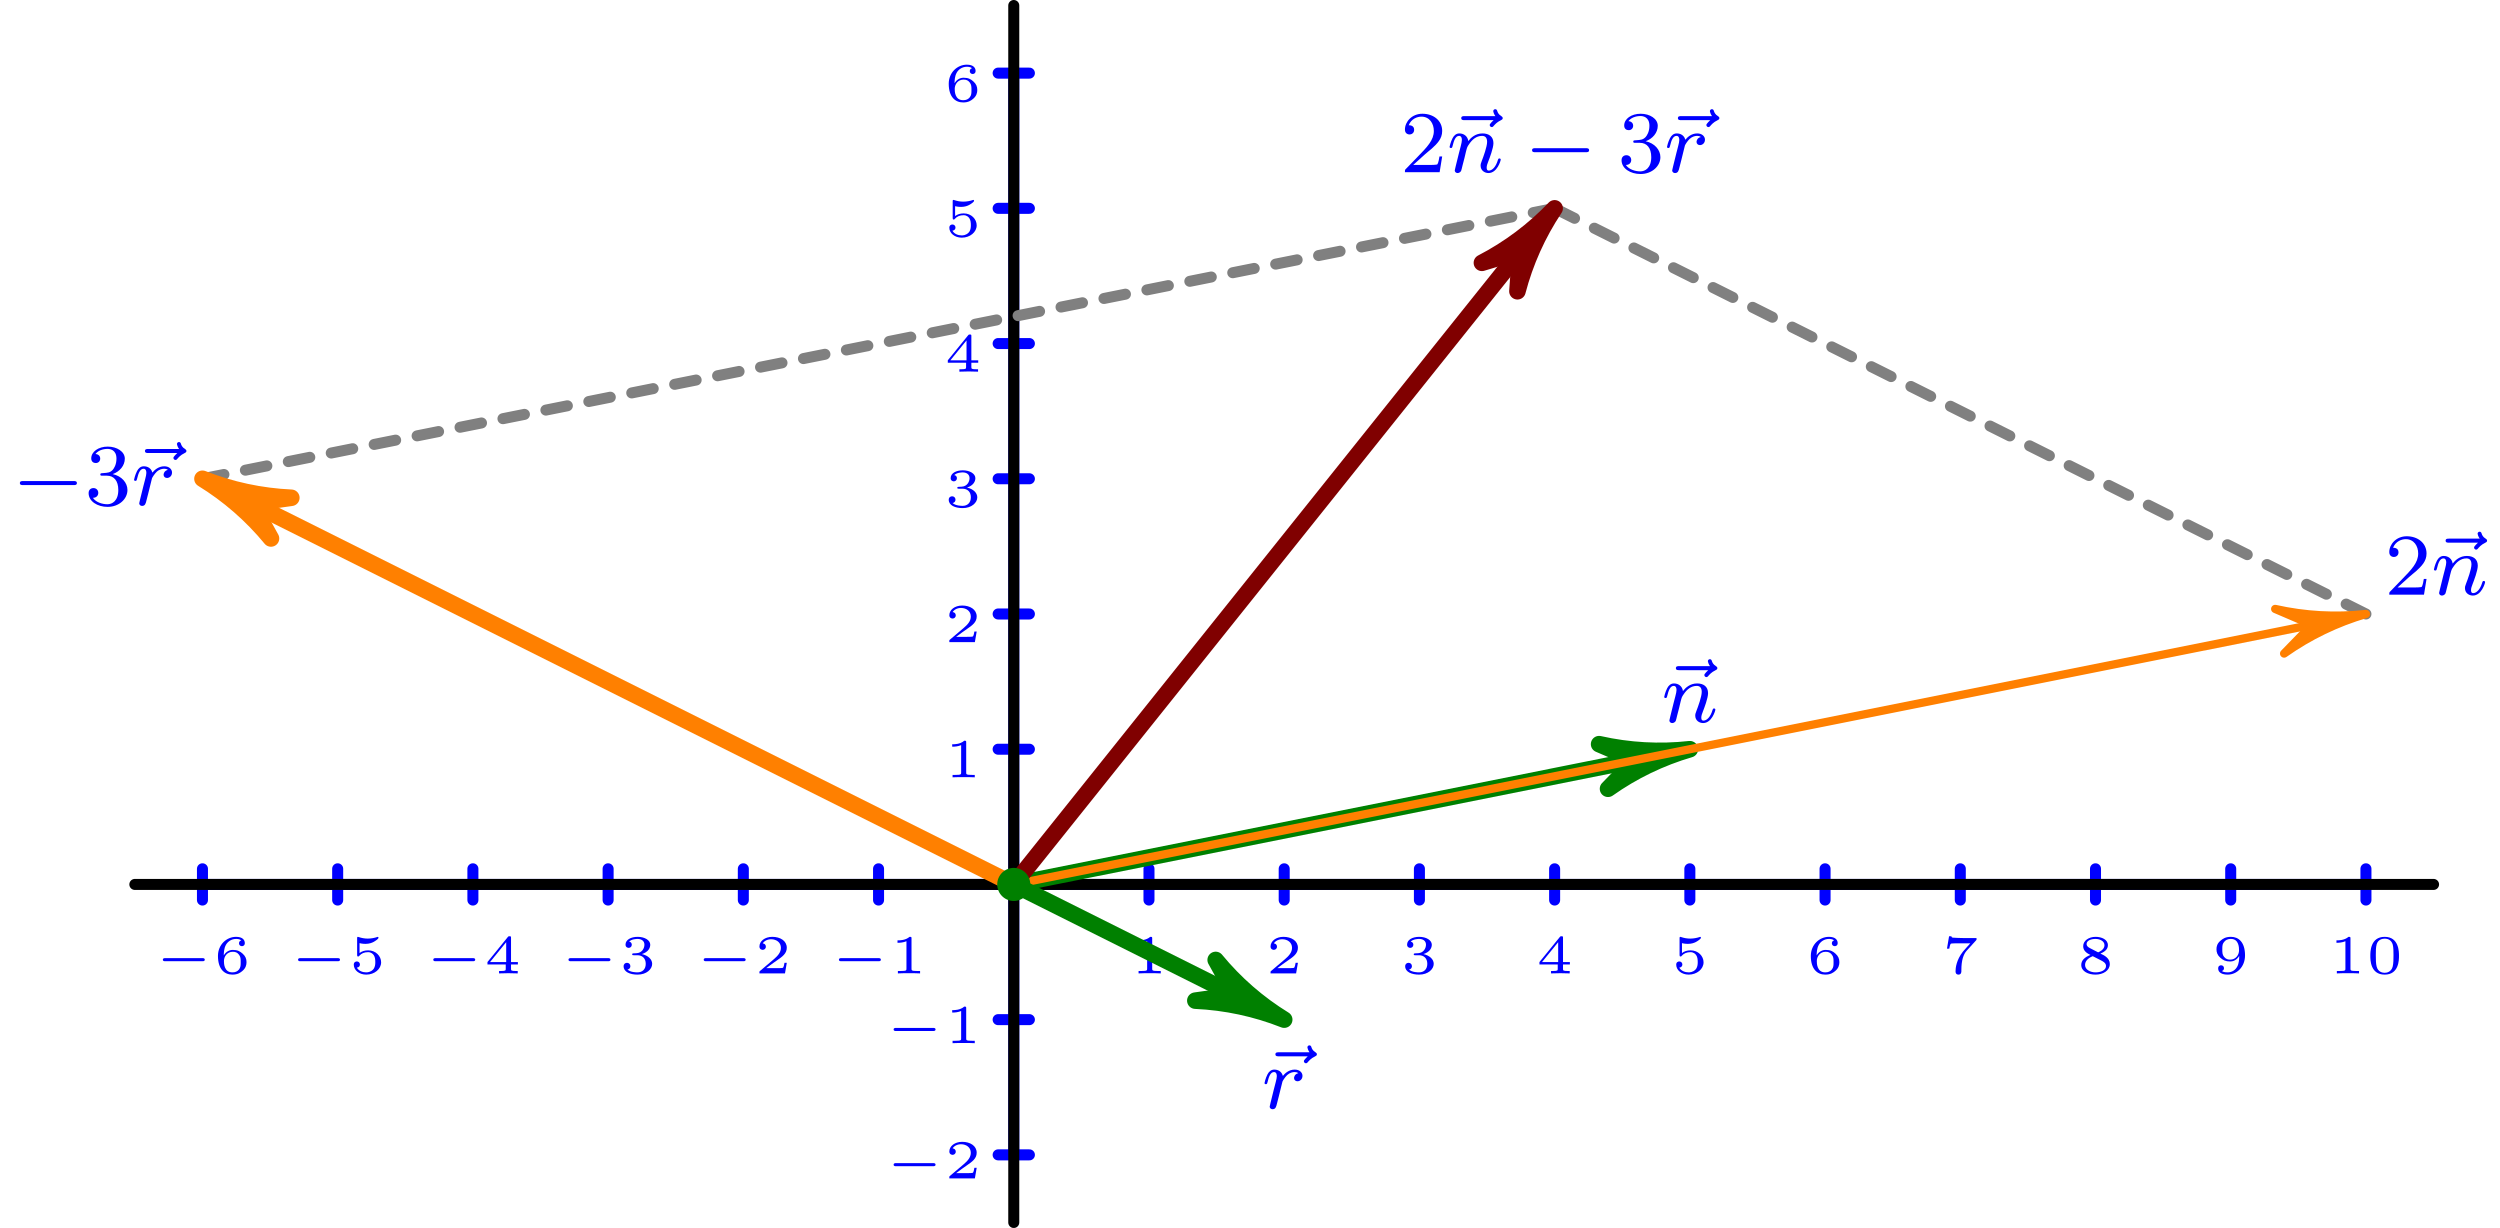 <?xml version='1.0' encoding='ISO-8859-1'?>
<!DOCTYPE svg PUBLIC "-//W3C//DTD SVG 1.1//EN" "http://www.w3.org/Graphics/SVG/1.1/DTD/svg11.dtd">
<!-- This file was generated by dvisvgm 1.0.11 () -->
<!-- Sun Apr 20 12:45:01 2025 -->
<svg height='111.806pt' version='1.1' viewBox='56.621 54.06 227.622 111.806' width='227.622pt' xmlns='http://www.w3.org/2000/svg' xmlns:xlink='http://www.w3.org/1999/xlink'>
<defs>
<path d='M1.6 -1.312C1.624 -1.432 1.704 -1.736 1.728 -1.856C1.84 -2.288 1.84 -2.296 2.024 -2.56C2.288 -2.952 2.664 -3.304 3.2 -3.304C3.488 -3.304 3.656 -3.136 3.656 -2.76C3.656 -2.32 3.32 -1.408 3.168 -1.016C3.064 -0.752 3.064 -0.704 3.064 -0.6C3.064 -0.144 3.44 0.08 3.784 0.08C4.568 0.08 4.896 -1.04 4.896 -1.144C4.896 -1.224 4.832 -1.248 4.776 -1.248C4.68 -1.248 4.664 -1.192 4.64 -1.112C4.448 -0.456 4.112 -0.144 3.808 -0.144C3.68 -0.144 3.616 -0.224 3.616 -0.408S3.68 -0.768 3.76 -0.968C3.88 -1.272 4.232 -2.192 4.232 -2.64C4.232 -3.24 3.816 -3.528 3.24 -3.528C2.592 -3.528 2.176 -3.136 1.944 -2.832C1.888 -3.272 1.536 -3.528 1.128 -3.528C0.84 -3.528 0.64 -3.344 0.512 -3.096C0.32 -2.72 0.24 -2.32 0.24 -2.304C0.24 -2.232 0.296 -2.2 0.36 -2.2C0.464 -2.2 0.472 -2.232 0.528 -2.44C0.624 -2.832 0.768 -3.304 1.104 -3.304C1.312 -3.304 1.36 -3.104 1.36 -2.928C1.36 -2.784 1.32 -2.632 1.256 -2.368C1.24 -2.304 1.12 -1.832 1.088 -1.72L0.792 -0.52C0.76 -0.4 0.712 -0.2 0.712 -0.168C0.712 0.016 0.864 0.08 0.968 0.08C1.112 0.08 1.232 -0.016 1.288 -0.112C1.312 -0.16 1.376 -0.432 1.416 -0.6L1.6 -1.312Z' id='g1-110'/>
<path d='M1.544 -1.104C1.632 -1.448 1.72 -1.792 1.8 -2.144C1.808 -2.16 1.864 -2.392 1.872 -2.432C1.896 -2.504 2.096 -2.832 2.304 -3.032C2.56 -3.264 2.832 -3.304 2.976 -3.304C3.064 -3.304 3.208 -3.296 3.32 -3.2C2.976 -3.128 2.928 -2.832 2.928 -2.76C2.928 -2.584 3.064 -2.464 3.24 -2.464C3.456 -2.464 3.696 -2.64 3.696 -2.96C3.696 -3.248 3.448 -3.528 2.992 -3.528C2.448 -3.528 2.08 -3.168 1.912 -2.952C1.752 -3.528 1.208 -3.528 1.128 -3.528C0.84 -3.528 0.64 -3.344 0.512 -3.096C0.328 -2.736 0.24 -2.328 0.24 -2.304C0.24 -2.232 0.296 -2.2 0.36 -2.2C0.464 -2.2 0.472 -2.232 0.528 -2.44C0.624 -2.832 0.768 -3.304 1.104 -3.304C1.312 -3.304 1.36 -3.104 1.36 -2.928C1.36 -2.784 1.32 -2.632 1.256 -2.368C1.24 -2.304 1.12 -1.832 1.088 -1.72L0.792 -0.52C0.76 -0.4 0.712 -0.2 0.712 -0.168C0.712 0.016 0.864 0.08 0.968 0.08C1.248 0.08 1.304 -0.144 1.368 -0.416L1.544 -1.104Z' id='g1-114'/>
<path d='M4.408 -4.736L4.216 -4.544C4.08 -4.4 4.056 -4.344 4.056 -4.288C4.056 -4.192 4.144 -4.104 4.24 -4.104C4.328 -4.104 4.368 -4.16 4.392 -4.184C4.504 -4.312 4.696 -4.552 5.072 -4.728C5.152 -4.768 5.24 -4.808 5.24 -4.92C5.24 -5.024 5.16 -5.064 5.12 -5.096C4.856 -5.256 4.784 -5.44 4.744 -5.56C4.728 -5.624 4.688 -5.736 4.56 -5.736C4.44 -5.736 4.376 -5.632 4.376 -5.552C4.376 -5.504 4.432 -5.296 4.568 -5.104H1.768C1.64 -5.104 1.464 -5.104 1.464 -4.92S1.64 -4.736 1.768 -4.736H4.408Z' id='g1-126'/>
<path d='M5.592 -1.816C5.72 -1.816 5.896 -1.816 5.896 -2S5.72 -2.184 5.592 -2.184H1.008C0.88 -2.184 0.704 -2.184 0.704 -2S0.88 -1.816 1.008 -1.816H5.592Z' id='g0-0'/>
<path d='M2.256 -1.632C2.384 -1.752 2.72 -2.016 2.848 -2.128C3.344 -2.584 3.816 -3.024 3.816 -3.752C3.816 -4.704 3.016 -5.32 2.016 -5.32C1.056 -5.32 0.424 -4.592 0.424 -3.88C0.424 -3.488 0.736 -3.432 0.848 -3.432C1.016 -3.432 1.264 -3.552 1.264 -3.856C1.264 -4.272 0.864 -4.272 0.768 -4.272C1 -4.856 1.536 -5.056 1.928 -5.056C2.672 -5.056 3.056 -4.424 3.056 -3.752C3.056 -2.92 2.472 -2.312 1.528 -1.344L0.52 -0.304C0.424 -0.216 0.424 -0.2 0.424 0H3.584L3.816 -1.432H3.568C3.544 -1.272 3.48 -0.872 3.384 -0.72C3.336 -0.656 2.728 -0.656 2.6 -0.656H1.176L2.256 -1.632Z' id='g2-50'/>
<path d='M2.024 -2.672C2.656 -2.672 3.056 -2.208 3.056 -1.368C3.056 -0.368 2.488 -0.072 2.064 -0.072C1.624 -0.072 1.024 -0.232 0.744 -0.656C1.032 -0.656 1.232 -0.84 1.232 -1.104C1.232 -1.36 1.048 -1.544 0.792 -1.544C0.576 -1.544 0.352 -1.408 0.352 -1.088C0.352 -0.328 1.168 0.168 2.08 0.168C3.144 0.168 3.888 -0.568 3.888 -1.368C3.888 -2.032 3.36 -2.64 2.544 -2.816C3.176 -3.04 3.648 -3.584 3.648 -4.224S2.928 -5.32 2.096 -5.32C1.24 -5.32 0.592 -4.856 0.592 -4.248C0.592 -3.952 0.792 -3.824 1 -3.824C1.248 -3.824 1.408 -4 1.408 -4.232C1.408 -4.528 1.152 -4.64 0.976 -4.648C1.312 -5.088 1.928 -5.112 2.072 -5.112C2.28 -5.112 2.888 -5.048 2.888 -4.224C2.888 -3.664 2.656 -3.328 2.544 -3.2C2.304 -2.952 2.12 -2.936 1.632 -2.904C1.48 -2.896 1.416 -2.888 1.416 -2.784C1.416 -2.672 1.488 -2.672 1.624 -2.672H2.024Z' id='g2-51'/>
<path d='M4.4 -1.11C4.48 -1.11 4.615 -1.11 4.615 -1.25S4.48 -1.39 4.4 -1.39H1.015C0.935 -1.39 0.8 -1.39 0.8 -1.25S0.935 -1.11 1.015 -1.11H4.4Z' id='g3-0'/>
<path d='M3.005 -1.6C3.005 -1.96 3.005 -3.33 1.7 -3.33S0.395 -1.96 0.395 -1.6C0.395 -1.235 0.395 0.11 1.7 0.11S3.005 -1.235 3.005 -1.6ZM1.7 -0.055C1.515 -0.055 1.095 -0.12 0.97 -0.625C0.9 -0.895 0.895 -1.25 0.895 -1.66C0.895 -2.03 0.895 -2.375 0.975 -2.66C1.1 -3.08 1.485 -3.165 1.7 -3.165C2.07 -3.165 2.335 -2.975 2.435 -2.625C2.505 -2.37 2.505 -1.955 2.505 -1.66C2.505 -1.32 2.505 -0.915 2.43 -0.615C2.3 -0.13 1.9 -0.055 1.7 -0.055Z' id='g4-48'/>
<path d='M1.99 -3.18C1.99 -3.33 1.975 -3.33 1.81 -3.33C1.455 -3.01 0.9 -3.01 0.8 -3.01H0.715V-2.79H0.8C0.915 -2.79 1.24 -2.805 1.53 -2.93V-0.43C1.53 -0.275 1.53 -0.22 1 -0.22H0.75V0C1.025 -0.02 1.47 -0.02 1.76 -0.02S2.495 -0.02 2.77 0V-0.22H2.52C1.99 -0.22 1.99 -0.275 1.99 -0.43V-3.18Z' id='g4-49'/>
<path d='M2.945 -0.965H2.735C2.72 -0.87 2.67 -0.56 2.59 -0.51C2.55 -0.48 2.13 -0.48 2.055 -0.48H1.075C1.405 -0.725 1.775 -1.005 2.075 -1.205C2.525 -1.515 2.945 -1.805 2.945 -2.335C2.945 -2.975 2.34 -3.33 1.625 -3.33C0.95 -3.33 0.455 -2.94 0.455 -2.45C0.455 -2.19 0.675 -2.145 0.745 -2.145C0.88 -2.145 1.04 -2.235 1.04 -2.44C1.04 -2.62 0.91 -2.72 0.755 -2.735C0.895 -2.96 1.185 -3.11 1.52 -3.11C2.005 -3.11 2.41 -2.82 2.41 -2.33C2.41 -1.91 2.12 -1.59 1.735 -1.265L0.515 -0.23C0.465 -0.185 0.46 -0.185 0.455 -0.15V0H2.78L2.945 -0.965Z' id='g4-50'/>
<path d='M1.65 -1.655C2.11 -1.655 2.415 -1.37 2.415 -0.875C2.415 -0.365 2.1 -0.095 1.655 -0.095C1.6 -0.095 1.005 -0.095 0.75 -0.355C0.955 -0.385 1.015 -0.54 1.015 -0.66C1.015 -0.845 0.875 -0.965 0.71 -0.965C0.55 -0.965 0.4 -0.86 0.4 -0.65C0.4 -0.13 0.99 0.11 1.67 0.11C2.49 0.11 3 -0.385 3 -0.87C3 -1.28 2.635 -1.63 2.065 -1.76C2.665 -1.955 2.825 -2.335 2.825 -2.615C2.825 -3.025 2.315 -3.33 1.685 -3.33C1.07 -3.33 0.575 -3.07 0.575 -2.62C0.575 -2.385 0.765 -2.325 0.86 -2.325C1.005 -2.325 1.145 -2.43 1.145 -2.61C1.145 -2.725 1.085 -2.865 0.905 -2.895C1.12 -3.125 1.565 -3.14 1.67 -3.14C2.035 -3.14 2.295 -2.955 2.295 -2.615C2.295 -2.325 2.105 -1.87 1.58 -1.84C1.44 -1.835 1.42 -1.83 1.29 -1.825C1.235 -1.82 1.18 -1.815 1.18 -1.74C1.18 -1.655 1.23 -1.655 1.32 -1.655H1.65Z' id='g4-51'/>
<path d='M3.085 -0.815V-1.035H2.46V-3.235C2.46 -3.355 2.455 -3.385 2.325 -3.385C2.225 -3.385 2.22 -3.38 2.165 -3.31L0.315 -1.035V-0.815H1.98V-0.425C1.98 -0.27 1.98 -0.22 1.545 -0.22H1.37V0C1.605 -0.01 1.93 -0.02 2.22 -0.02S2.83 -0.01 3.07 0V-0.22H2.895C2.46 -0.22 2.46 -0.27 2.46 -0.425V-0.815H3.085ZM2.02 -2.845V-1.035H0.55L2.02 -2.845Z' id='g4-52'/>
<path d='M0.98 -2.755C1.245 -2.69 1.47 -2.69 1.525 -2.69C1.865 -2.69 2.115 -2.79 2.245 -2.86C2.365 -2.92 2.705 -3.135 2.705 -3.245C2.705 -3.32 2.65 -3.33 2.635 -3.33C2.625 -3.33 2.615 -3.33 2.56 -3.305C2.37 -3.24 2.06 -3.17 1.73 -3.17C1.445 -3.17 1.17 -3.22 0.905 -3.31C0.85 -3.33 0.84 -3.33 0.83 -3.33C0.76 -3.33 0.76 -3.27 0.76 -3.19V-1.69C0.76 -1.605 0.76 -1.54 0.855 -1.54C0.91 -1.54 0.915 -1.55 0.96 -1.605C1.15 -1.825 1.415 -1.935 1.755 -1.935C2.045 -1.935 2.205 -1.765 2.275 -1.66C2.39 -1.49 2.415 -1.265 2.415 -1.025C2.415 -0.815 2.395 -0.535 2.2 -0.34C1.975 -0.11 1.69 -0.095 1.58 -0.095C1.255 -0.095 0.89 -0.235 0.735 -0.53C0.945 -0.545 1.015 -0.695 1.015 -0.81C1.015 -0.97 0.895 -1.09 0.735 -1.09C0.625 -1.09 0.455 -1.025 0.455 -0.795C0.455 -0.305 0.935 0.11 1.59 0.11C2.335 0.11 2.945 -0.39 2.945 -1.01C2.945 -1.575 2.46 -2.1 1.765 -2.1C1.45 -2.1 1.195 -2.02 0.98 -1.855V-2.755Z' id='g4-53'/>
<path d='M0.93 -1.64C0.935 -1.87 0.94 -2.265 1.12 -2.59C1.265 -2.86 1.59 -3.14 2.055 -3.14C2.15 -3.14 2.375 -3.13 2.525 -3.01C2.445 -2.99 2.315 -2.915 2.315 -2.745C2.315 -2.585 2.435 -2.48 2.58 -2.48C2.665 -2.48 2.845 -2.525 2.845 -2.76C2.845 -3.03 2.655 -3.33 2.05 -3.33C1.19 -3.33 0.4 -2.625 0.4 -1.59C0.4 -0.395 0.985 0.11 1.715 0.11C2.21 0.11 2.445 -0.075 2.615 -0.215C2.935 -0.48 3 -0.775 3 -1.025C3 -1.33 2.9 -1.575 2.64 -1.805C2.42 -2.005 2.19 -2.14 1.755 -2.14C1.465 -2.14 1.14 -2 0.93 -1.64ZM1.715 -0.095C0.945 -0.095 0.945 -0.925 0.945 -1.135C0.945 -1.52 1.22 -1.97 1.745 -1.97C2 -1.97 2.16 -1.905 2.315 -1.705C2.465 -1.52 2.47 -1.31 2.47 -1.03C2.47 -0.74 2.47 -0.55 2.31 -0.35C2.17 -0.185 1.995 -0.095 1.715 -0.095Z' id='g4-54'/>
<path d='M3.125 -3C3.17 -3.045 3.17 -3.055 3.175 -3.08V-3.22H1.965C1.835 -3.22 1.105 -3.24 1.015 -3.255C0.9 -3.28 0.895 -3.33 0.885 -3.38H0.675L0.485 -2.255H0.695C0.705 -2.33 0.76 -2.655 0.845 -2.71C0.875 -2.735 1.345 -2.74 1.42 -2.74H2.61C2.4 -2.495 2.13 -2.225 1.935 -1.98C1.34 -1.22 1.265 -0.5 1.265 -0.195C1.265 0.08 1.44 0.11 1.53 0.11C1.795 0.11 1.795 -0.145 1.795 -0.205V-0.305C1.795 -1.195 1.985 -1.745 2.285 -2.075L3.125 -3Z' id='g4-55'/>
<path d='M2.145 -1.805C2.66 -2.02 2.825 -2.285 2.825 -2.57C2.825 -3.09 2.25 -3.33 1.705 -3.33C1.085 -3.33 0.575 -2.98 0.575 -2.48C0.575 -2.02 0.97 -1.815 1.23 -1.68C0.7 -1.475 0.4 -1.18 0.4 -0.77C0.4 -0.17 1.065 0.11 1.695 0.11C2.395 0.11 3 -0.265 3 -0.855C3 -1.4 2.48 -1.655 2.145 -1.805ZM1.165 -2.315C0.95 -2.425 0.885 -2.555 0.885 -2.675C0.885 -2.995 1.295 -3.14 1.695 -3.14S2.515 -2.945 2.515 -2.565C2.515 -2.125 1.945 -1.92 1.94 -1.92S1.93 -1.92 1.885 -1.945L1.165 -2.315ZM1.445 -1.57L2.22 -1.175C2.4 -1.08 2.655 -0.945 2.655 -0.675C2.655 -0.27 2.15 -0.095 1.705 -0.095C1.25 -0.095 0.745 -0.32 0.745 -0.775C0.745 -1.27 1.285 -1.5 1.445 -1.57Z' id='g4-56'/>
<path d='M2.47 -1.59C2.47 -1.275 2.45 -0.895 2.28 -0.6C2.115 -0.31 1.82 -0.095 1.415 -0.095C1.36 -0.095 1.055 -0.095 0.885 -0.215C1.01 -0.25 1.085 -0.345 1.085 -0.475C1.085 -0.635 0.965 -0.74 0.82 -0.74C0.735 -0.74 0.555 -0.695 0.555 -0.46C0.555 0.11 1.29 0.11 1.425 0.11C2.265 0.11 3 -0.605 3 -1.64C3 -2.85 2.41 -3.33 1.72 -3.33C1.22 -3.33 0.975 -3.155 0.775 -2.985C0.465 -2.73 0.4 -2.455 0.4 -2.2C0.4 -1.915 0.485 -1.66 0.755 -1.425C0.99 -1.215 1.22 -1.085 1.645 -1.085C1.85 -1.085 2.21 -1.155 2.47 -1.59ZM1.655 -1.255C1.455 -1.255 1.265 -1.29 1.085 -1.515C0.935 -1.7 0.93 -1.905 0.93 -2.2C0.93 -2.56 0.945 -2.71 1.135 -2.91C1.21 -2.995 1.36 -3.14 1.72 -3.14C2.455 -3.14 2.455 -2.315 2.455 -2.1C2.455 -1.685 2.16 -1.255 1.655 -1.255Z' id='g4-57'/>
</defs>
<g id='page1'> <g>
<g transform='matrix(1 0 0 1 148.923 134.586)'>
<path d='M 0 24.623L 0 -73.868' fill='none' stroke='#0000ff' stroke-linecap='round' stroke-linejoin='round' stroke-miterlimit='10.037' stroke-width='1.004'/>
</g> </g> <g>
<g transform='matrix(1 0 0 1 148.923 134.586)'>
<path d='M -1.423 24.623L 1.423 24.623' fill='none' stroke='#0000ff' stroke-linecap='round' stroke-linejoin='round' stroke-miterlimit='10.037' stroke-width='1.004'/>
</g> </g> <g>
<g transform='matrix(1 0 0 1 148.923 134.586)'>
<path d='M -1.423 12.311L 1.423 12.311' fill='none' stroke='#0000ff' stroke-linecap='round' stroke-linejoin='round' stroke-miterlimit='10.037' stroke-width='1.004'/>
</g> </g> <g>
<g transform='matrix(1 0 0 1 148.923 134.586)'>
<path d='M -1.423 -12.311L 1.423 -12.311' fill='none' stroke='#0000ff' stroke-linecap='round' stroke-linejoin='round' stroke-miterlimit='10.037' stroke-width='1.004'/>
</g> </g> <g>
<g transform='matrix(1 0 0 1 148.923 134.586)'>
<path d='M -1.423 -24.623L 1.423 -24.623' fill='none' stroke='#0000ff' stroke-linecap='round' stroke-linejoin='round' stroke-miterlimit='10.037' stroke-width='1.004'/>
</g> </g> <g>
<g transform='matrix(1 0 0 1 148.923 134.586)'>
<path d='M -1.423 -36.934L 1.423 -36.934' fill='none' stroke='#0000ff' stroke-linecap='round' stroke-linejoin='round' stroke-miterlimit='10.037' stroke-width='1.004'/>
</g> </g> <g>
<g transform='matrix(1 0 0 1 148.923 134.586)'>
<path d='M -1.423 -49.245L 1.423 -49.245' fill='none' stroke='#0000ff' stroke-linecap='round' stroke-linejoin='round' stroke-miterlimit='10.037' stroke-width='1.004'/>
</g> </g> <g>
<g transform='matrix(1 0 0 1 148.923 134.586)'>
<path d='M -1.423 -61.557L 1.423 -61.557' fill='none' stroke='#0000ff' stroke-linecap='round' stroke-linejoin='round' stroke-miterlimit='10.037' stroke-width='1.004'/>
</g> </g> <g>
<g transform='matrix(1 0 0 1 148.923 134.586)'>
<path d='M -1.423 -73.868L 1.423 -73.868' fill='none' stroke='#0000ff' stroke-linecap='round' stroke-linejoin='round' stroke-miterlimit='10.037' stroke-width='1.004'/>
</g> </g><g fill='#0000ff'>
<use x='137.185' xlink:href='#g3-0' y='161.352'/>
<use x='142.602' xlink:href='#g4-50' y='161.352'/>
<use x='137.185' xlink:href='#g3-0' y='149.041'/>
<use x='142.602' xlink:href='#g4-49' y='149.041'/>
<use x='142.602' xlink:href='#g4-49' y='124.834'/>
<use x='142.602' xlink:href='#g4-50' y='112.523'/>
<use x='142.602' xlink:href='#g4-51' y='100.212'/>
<use x='142.602' xlink:href='#g4-52' y='87.9'/>
<use x='142.602' xlink:href='#g4-53' y='75.589'/>
<use x='142.602' xlink:href='#g4-54' y='63.278'/>
<use x='70.649' xlink:href='#g3-0' y='142.688'/>
<use x='76.066' xlink:href='#g4-54' y='142.688'/>
<use x='82.961' xlink:href='#g3-0' y='142.688'/>
<use x='88.377' xlink:href='#g4-53' y='142.688'/>
<use x='95.272' xlink:href='#g3-0' y='142.688'/>
<use x='100.689' xlink:href='#g4-52' y='142.688'/>
<use x='107.583' xlink:href='#g3-0' y='142.688'/>
<use x='113' xlink:href='#g4-51' y='142.688'/>
<use x='119.895' xlink:href='#g3-0' y='142.688'/>
<use x='125.312' xlink:href='#g4-50' y='142.688'/>
<use x='132.206' xlink:href='#g3-0' y='142.688'/>
<use x='137.623' xlink:href='#g4-49' y='142.688'/>
<use x='159.537' xlink:href='#g4-49' y='142.688'/>
<use x='171.849' xlink:href='#g4-50' y='142.688'/>
<use x='184.16' xlink:href='#g4-51' y='142.688'/>
<use x='196.471' xlink:href='#g4-52' y='142.688'/>
<use x='208.783' xlink:href='#g4-53' y='142.688'/>
<use x='221.094' xlink:href='#g4-54' y='142.688'/>
<use x='233.406' xlink:href='#g4-55' y='142.688'/>
<use x='245.717' xlink:href='#g4-56' y='142.688'/>
<use x='258.028' xlink:href='#g4-57' y='142.688'/>
<use x='268.638' xlink:href='#g4-49' y='142.688'/>
<use x='272.041' xlink:href='#g4-48' y='142.688'/>
<use x='184.114' xlink:href='#g2-50' y='69.736'/>
<use x='188.202' xlink:href='#g1-126' y='69.736'/>
<use x='188.364' xlink:href='#g1-110' y='69.736'/>
<use x='195.41' xlink:href='#g0-0' y='69.736'/>
<use x='203.91' xlink:href='#g2-51' y='69.736'/>
<use x='207.928' xlink:href='#g1-126' y='69.736'/>
<use x='208.16' xlink:href='#g1-114' y='69.736'/>
<use x='207.744' xlink:href='#g1-126' y='119.814'/>
<use x='207.906' xlink:href='#g1-110' y='119.814'/>
<use x='273.738' xlink:href='#g2-50' y='108.206'/>
<use x='277.827' xlink:href='#g1-126' y='108.206'/>
<use x='277.988' xlink:href='#g1-110' y='108.206'/>
<use x='171.282' xlink:href='#g1-126' y='154.973'/>
<use x='171.514' xlink:href='#g1-114' y='154.973'/>
<use x='57.726' xlink:href='#g0-0' y='100.043'/>
<use x='64.337' xlink:href='#g2-51' y='100.043'/>
<use x='68.355' xlink:href='#g1-126' y='100.043'/>
<use x='68.587' xlink:href='#g1-114' y='100.043'/>
</g>
 <g>
<g transform='matrix(1 0 0 1 148.923 134.586)'>
<path d='M -73.868 -0L 123.114 0' fill='none' stroke='#0000ff' stroke-linecap='round' stroke-linejoin='round' stroke-miterlimit='10.037' stroke-width='1.004'/>
</g> </g> <g>
<g transform='matrix(1 0 0 1 148.923 134.586)'>
<path d='M -73.868 -1.423L -73.868 1.423' fill='none' stroke='#0000ff' stroke-linecap='round' stroke-linejoin='round' stroke-miterlimit='10.037' stroke-width='1.004'/>
</g> </g> <g>
<g transform='matrix(1 0 0 1 148.923 134.586)'>
<path d='M -61.557 -1.423L -61.557 1.423' fill='none' stroke='#0000ff' stroke-linecap='round' stroke-linejoin='round' stroke-miterlimit='10.037' stroke-width='1.004'/>
</g> </g> <g>
<g transform='matrix(1 0 0 1 148.923 134.586)'>
<path d='M -49.245 -1.423L -49.245 1.423' fill='none' stroke='#0000ff' stroke-linecap='round' stroke-linejoin='round' stroke-miterlimit='10.037' stroke-width='1.004'/>
</g> </g> <g>
<g transform='matrix(1 0 0 1 148.923 134.586)'>
<path d='M -36.934 -1.423L -36.934 1.423' fill='none' stroke='#0000ff' stroke-linecap='round' stroke-linejoin='round' stroke-miterlimit='10.037' stroke-width='1.004'/>
</g> </g> <g>
<g transform='matrix(1 0 0 1 148.923 134.586)'>
<path d='M -24.623 -1.423L -24.623 1.423' fill='none' stroke='#0000ff' stroke-linecap='round' stroke-linejoin='round' stroke-miterlimit='10.037' stroke-width='1.004'/>
</g> </g> <g>
<g transform='matrix(1 0 0 1 148.923 134.586)'>
<path d='M -12.311 -1.423L -12.311 1.423' fill='none' stroke='#0000ff' stroke-linecap='round' stroke-linejoin='round' stroke-miterlimit='10.037' stroke-width='1.004'/>
</g> </g> <g>
<g transform='matrix(1 0 0 1 148.923 134.586)'>
<path d='M 12.311 -1.423L 12.311 1.423' fill='none' stroke='#0000ff' stroke-linecap='round' stroke-linejoin='round' stroke-miterlimit='10.037' stroke-width='1.004'/>
</g> </g> <g>
<g transform='matrix(1 0 0 1 148.923 134.586)'>
<path d='M 24.623 -1.423L 24.623 1.423' fill='none' stroke='#0000ff' stroke-linecap='round' stroke-linejoin='round' stroke-miterlimit='10.037' stroke-width='1.004'/>
</g> </g> <g>
<g transform='matrix(1 0 0 1 148.923 134.586)'>
<path d='M 36.934 -1.423L 36.934 1.423' fill='none' stroke='#0000ff' stroke-linecap='round' stroke-linejoin='round' stroke-miterlimit='10.037' stroke-width='1.004'/>
</g> </g> <g>
<g transform='matrix(1 0 0 1 148.923 134.586)'>
<path d='M 49.245 -1.423L 49.245 1.423' fill='none' stroke='#0000ff' stroke-linecap='round' stroke-linejoin='round' stroke-miterlimit='10.037' stroke-width='1.004'/>
</g> </g> <g>
<g transform='matrix(1 0 0 1 148.923 134.586)'>
<path d='M 61.557 -1.423L 61.557 1.423' fill='none' stroke='#0000ff' stroke-linecap='round' stroke-linejoin='round' stroke-miterlimit='10.037' stroke-width='1.004'/>
</g> </g> <g>
<g transform='matrix(1 0 0 1 148.923 134.586)'>
<path d='M 73.868 -1.423L 73.868 1.423' fill='none' stroke='#0000ff' stroke-linecap='round' stroke-linejoin='round' stroke-miterlimit='10.037' stroke-width='1.004'/>
</g> </g> <g>
<g transform='matrix(1 0 0 1 148.923 134.586)'>
<path d='M 86.18 -1.423L 86.18 1.423' fill='none' stroke='#0000ff' stroke-linecap='round' stroke-linejoin='round' stroke-miterlimit='10.037' stroke-width='1.004'/>
</g> </g> <g>
<g transform='matrix(1 0 0 1 148.923 134.586)'>
<path d='M 98.491 -1.423L 98.491 1.423' fill='none' stroke='#0000ff' stroke-linecap='round' stroke-linejoin='round' stroke-miterlimit='10.037' stroke-width='1.004'/>
</g> </g> <g>
<g transform='matrix(1 0 0 1 148.923 134.586)'>
<path d='M 110.802 -1.423L 110.802 1.423' fill='none' stroke='#0000ff' stroke-linecap='round' stroke-linejoin='round' stroke-miterlimit='10.037' stroke-width='1.004'/>
</g> </g> <g>
<g transform='matrix(1 0 0 1 148.923 134.586)'>
<path d='M 123.114 -1.423L 123.114 1.423' fill='none' stroke='#0000ff' stroke-linecap='round' stroke-linejoin='round' stroke-miterlimit='10.037' stroke-width='1.004'/>
</g> </g>
<g transform='matrix(1 0 0 1 148.923 134.586)'>
<path d='M -80.024 -0L 129.27 0' fill='none' stroke='#000000' stroke-linecap='round' stroke-linejoin='round' stroke-miterlimit='10.037' stroke-width='1.004'/>
</g>
<g transform='matrix(1 0 0 1 148.923 134.586)'>
<path d='M 0 30.779L 0 -80.024' fill='none' stroke='#000000' stroke-linecap='round' stroke-linejoin='round' stroke-miterlimit='10.037' stroke-width='1.004'/>
</g>
<g transform='matrix(1 0 0 1 148.923 134.586)'>
<path d='M 123.114 -24.623L 49.245 -61.557' fill='none' stroke='#808080' stroke-linecap='round' stroke-linejoin='round' stroke-miterlimit='10.037' stroke-width='1.004' stroke-dasharray='2.014,2.014'/>
</g>
<g transform='matrix(1 0 0 1 148.923 134.586)'>
<path d='M -73.868 -36.934L 49.245 -61.557' fill='none' stroke='#808080' stroke-linecap='round' stroke-linejoin='round' stroke-miterlimit='10.037' stroke-width='1.004' stroke-dasharray='1.993,1.993'/>
</g>
<g transform='matrix(1 0 0 1 148.923 134.586)'>
<path d='M 56.654 -11.331L 0 0' fill='none' stroke='#008000' stroke-linecap='round' stroke-linejoin='round' stroke-miterlimit='10.037' stroke-width='1.506'/>
</g>
<g transform='matrix(1 0 0 1 148.923 134.586)'>
<path d='M 61.557 -12.311C 58.797 -12.006 56.005 -12.162 53.295 -12.771L 56.654 -11.331L 56.654 -11.331L 54.107 -8.709C 56.374 -10.314 58.892 -11.531 61.557 -12.311Z' fill='#008000'/>
</g>
<g transform='matrix(1 0 0 1 148.923 134.586)'>
<path d='M 61.557 -12.311C 58.797 -12.006 56.005 -12.162 53.295 -12.771L 56.654 -11.331L 56.654 -11.331L 54.107 -8.709C 56.374 -10.314 58.892 -11.531 61.557 -12.311Z' fill='none' stroke='#008000' stroke-linecap='round' stroke-linejoin='round' stroke-miterlimit='10.037' stroke-width='1.506'/>
</g>
<g transform='matrix(1 0 0 1 148.923 134.586)'>
<path d='M 118.211 -23.642L 0 0' fill='none' stroke='#ff8000' stroke-linecap='round' stroke-linejoin='round' stroke-miterlimit='10.037' stroke-width='0.753'/>
</g>
<g transform='matrix(1 0 0 1 148.923 134.586)'>
<path d='M 123.114 -24.623C 120.353 -24.317 117.561 -24.473 114.852 -25.082L 118.211 -23.642L 118.211 -23.642L 115.664 -21.021C 117.931 -22.626 120.448 -23.843 123.114 -24.623Z' fill='#ff8000'/>
</g>
<g transform='matrix(1 0 0 1 148.923 134.586)'>
<path d='M 123.114 -24.623C 120.353 -24.317 117.561 -24.473 114.852 -25.082L 118.211 -23.642L 118.211 -23.642L 115.664 -21.021C 117.931 -22.626 120.448 -23.843 123.114 -24.623Z' fill='none' stroke='#ff8000' stroke-linecap='round' stroke-linejoin='round' stroke-miterlimit='10.037' stroke-width='0.753'/>
</g>
<g transform='matrix(1 0 0 1 148.923 134.586)'>
<path d='M 20.151 10.075L 0 0' fill='none' stroke='#008000' stroke-linecap='round' stroke-linejoin='round' stroke-miterlimit='10.037' stroke-width='1.506'/>
</g>
<g transform='matrix(1 0 0 1 148.923 134.586)'>
<path d='M 24.623 12.311C 22.256 10.858 20.148 9.021 18.384 6.876L 20.151 10.075L 20.151 10.075L 16.531 10.581C 19.305 10.706 22.04 11.291 24.623 12.311Z' fill='#008000'/>
</g>
<g transform='matrix(1 0 0 1 148.923 134.586)'>
<path d='M 24.623 12.311C 22.256 10.858 20.148 9.021 18.384 6.876L 20.151 10.075L 20.151 10.075L 16.531 10.581C 19.305 10.706 22.04 11.291 24.623 12.311Z' fill='none' stroke='#008000' stroke-linecap='round' stroke-linejoin='round' stroke-miterlimit='10.037' stroke-width='1.506'/>
</g>
<g transform='matrix(1 0 0 1 148.923 134.586)'>
<path d='M -69.396 -34.698L 0 0' fill='none' stroke='#ff8000' stroke-linecap='round' stroke-linejoin='round' stroke-miterlimit='10.037' stroke-width='1.506'/>
</g>
<g transform='matrix(1 0 0 1 148.923 134.586)'>
<path d='M -73.868 -36.934C -71.502 -35.48 -69.394 -33.644 -67.629 -31.499L -69.396 -34.698L -69.396 -34.698L -65.777 -35.204C -68.551 -35.329 -71.285 -35.913 -73.868 -36.934Z' fill='#ff8000'/>
</g>
<g transform='matrix(1 0 0 1 148.923 134.586)'>
<path d='M -73.868 -36.934C -71.502 -35.48 -69.394 -33.644 -67.629 -31.499L -69.396 -34.698L -69.396 -34.698L -65.777 -35.204C -68.551 -35.329 -71.285 -35.913 -73.868 -36.934Z' fill='none' stroke='#ff8000' stroke-linecap='round' stroke-linejoin='round' stroke-miterlimit='10.037' stroke-width='1.506'/>
</g>
<g transform='matrix(1 0 0 1 148.923 134.586)'>
<path d='M 46.122 -57.653L 0 0' fill='none' stroke='#800000' stroke-linecap='round' stroke-linejoin='round' stroke-miterlimit='10.037' stroke-width='1.506'/>
</g>
<g transform='matrix(1 0 0 1 148.923 134.586)'>
<path d='M 49.245 -61.557C 47.328 -59.548 45.09 -57.871 42.624 -56.595L 46.122 -57.653L 46.122 -57.653L 45.858 -54.007C 46.562 -56.694 47.706 -59.245 49.245 -61.557Z' fill='#800000'/>
</g>
<g transform='matrix(1 0 0 1 148.923 134.586)'>
<path d='M 49.245 -61.557C 47.328 -59.548 45.09 -57.871 42.624 -56.595L 46.122 -57.653L 46.122 -57.653L 45.858 -54.007C 46.562 -56.694 47.706 -59.245 49.245 -61.557Z' fill='none' stroke='#800000' stroke-linecap='round' stroke-linejoin='round' stroke-miterlimit='10.037' stroke-width='1.506'/>
</g>
<g transform='matrix(1 0 0 1 148.923 134.586)'>
<circle cx='0' cy='-0' r='1.506' fill='#008000'/>
</g></g>
</svg>
